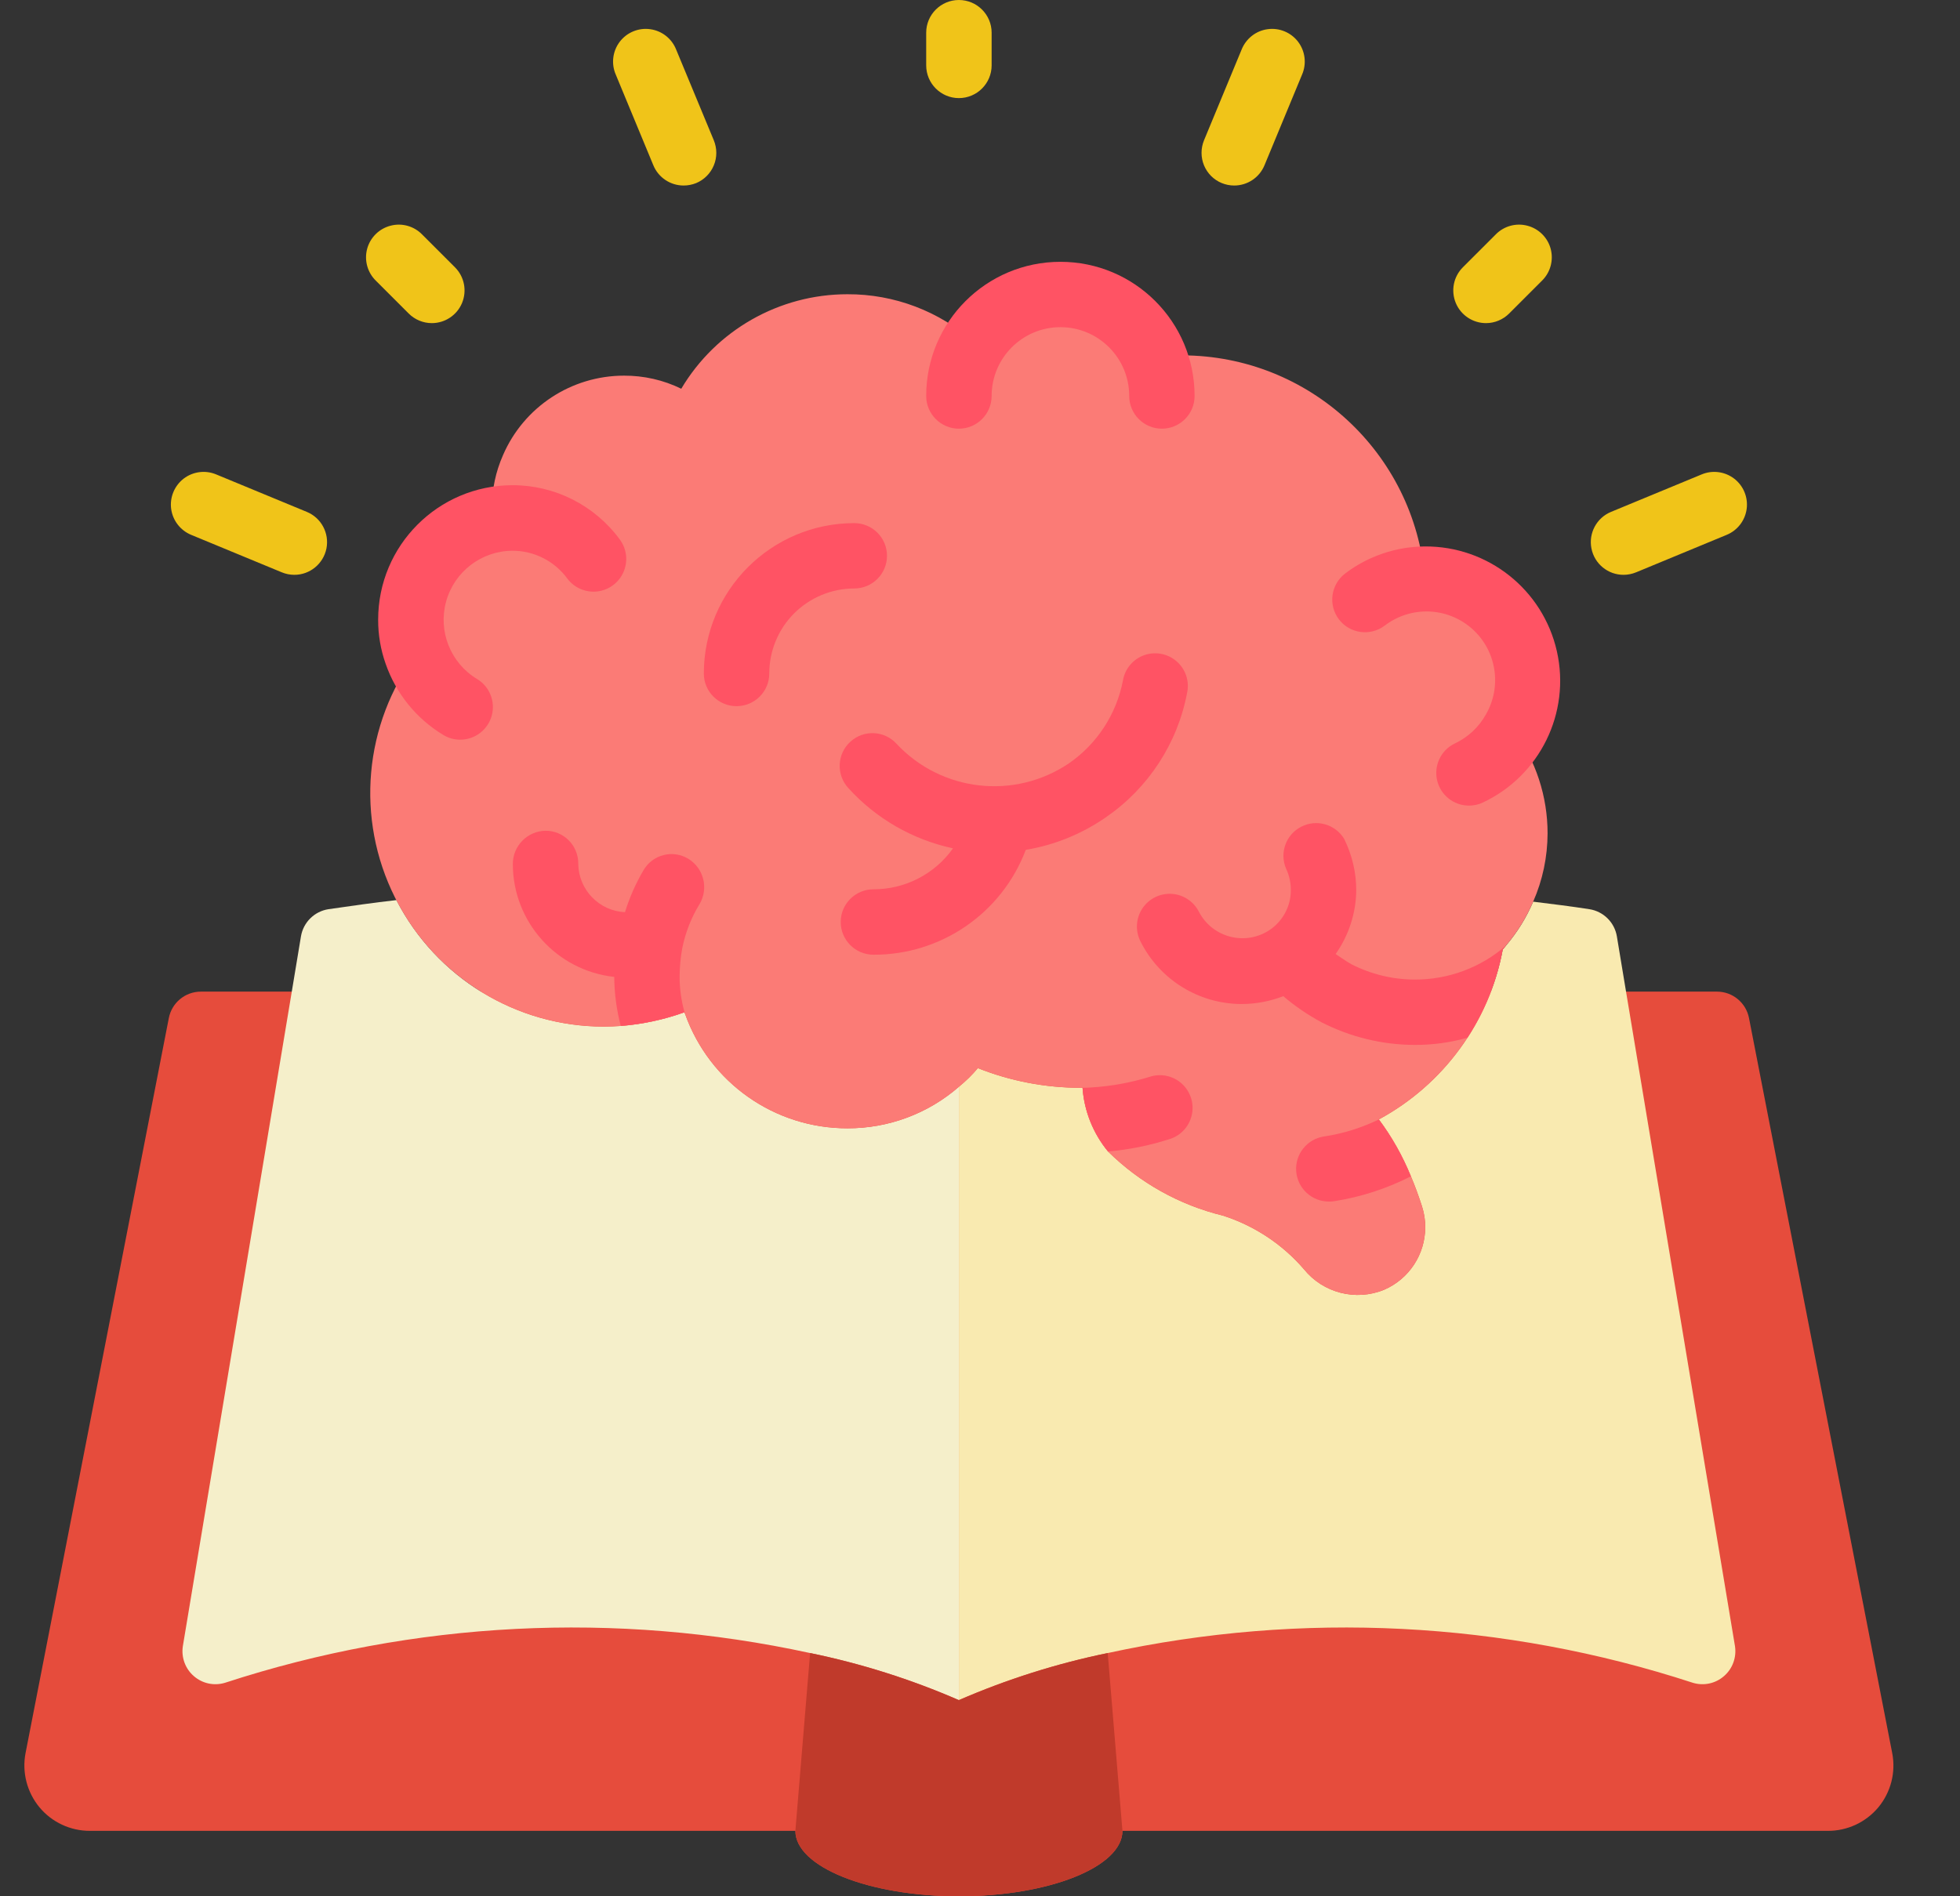 <svg width="31" height="30" viewBox="0 0 31 30" fill="none" xmlns="http://www.w3.org/2000/svg">
<rect x="0" y="0" width="31" height="30" fill="#333333" stroke="none"/>
<g clip-path="url(#clip0_46_710)">
<path d="M4.615 15.688H3.177C2.929 15.688 2.717 15.864 2.67 16.107L0.404 27.735C0.346 28.038 0.426 28.352 0.623 28.591C0.82 28.829 1.114 28.966 1.423 28.965H12.58C12.58 29.535 13.739 30 15.166 30C16.594 30 17.753 29.535 17.753 28.965H28.91C29.219 28.966 29.512 28.829 29.71 28.591C29.907 28.352 29.987 28.038 29.928 27.735L27.663 16.107C27.616 15.864 27.404 15.688 27.156 15.688H4.615Z" fill="#E64C3C"/>
<path d="M15.166 17.193V26.897C14.41 26.568 13.621 26.318 12.813 26.152C9.741 25.484 6.547 25.646 3.56 26.622C3.388 26.675 3.201 26.635 3.066 26.517C2.93 26.4 2.865 26.221 2.892 26.043L4.615 15.688L4.76 14.814C4.797 14.592 4.972 14.419 5.194 14.384C5.546 14.333 5.908 14.281 6.27 14.24C6.902 15.468 8.167 16.241 9.549 16.241C9.642 16.241 9.73 16.236 9.818 16.231C10.163 16.204 10.502 16.131 10.827 16.014C10.828 16.025 10.831 16.035 10.837 16.045C11.224 17.129 12.252 17.852 13.403 17.85C14.051 17.852 14.678 17.619 15.166 17.193Z" fill="#F5EFCA"/>
<path d="M26.773 26.622C23.785 25.646 20.591 25.484 17.52 26.152C16.712 26.318 15.923 26.568 15.166 26.896V17.193C15.275 17.104 15.376 17.006 15.466 16.898C15.983 17.104 16.535 17.209 17.091 17.209H17.122C17.148 17.578 17.29 17.931 17.525 18.217C18.027 18.713 18.655 19.064 19.341 19.231C19.838 19.39 20.282 19.683 20.623 20.079C20.927 20.456 21.443 20.588 21.891 20.405C22.285 20.235 22.541 19.847 22.542 19.417C22.543 19.305 22.525 19.193 22.491 19.086C22.439 18.926 22.382 18.765 22.315 18.61C22.185 18.29 22.015 17.987 21.808 17.71C22.834 17.155 23.554 16.167 23.768 15.021C23.784 15 23.804 14.979 23.82 14.959C23.997 14.75 24.142 14.517 24.249 14.265C24.549 14.302 24.844 14.338 25.139 14.384C25.361 14.419 25.536 14.592 25.573 14.814L25.718 15.688L27.441 26.043C27.468 26.221 27.403 26.4 27.267 26.517C27.132 26.635 26.945 26.675 26.773 26.622Z" fill="#F9EAB0"/>
<path d="M17.753 28.965C17.753 29.535 16.594 30 15.166 30C13.739 30 12.58 29.535 12.58 28.965L12.813 26.152C13.621 26.318 14.41 26.568 15.166 26.897C15.923 26.568 16.712 26.318 17.52 26.152L17.753 28.965Z" fill="#C03A2B"/>
<path d="M24.477 13.184C24.476 13.557 24.399 13.925 24.249 14.265C24.142 14.517 23.997 14.75 23.82 14.959C23.805 14.979 23.784 15 23.768 15.021C23.554 16.167 22.834 17.155 21.808 17.71C22.015 17.987 22.185 18.29 22.315 18.61C22.382 18.765 22.439 18.926 22.491 19.086C22.526 19.193 22.543 19.305 22.542 19.417C22.541 19.847 22.285 20.235 21.891 20.405C21.443 20.588 20.927 20.456 20.623 20.079C20.282 19.683 19.838 19.39 19.341 19.231C18.655 19.064 18.027 18.713 17.525 18.217C17.29 17.931 17.149 17.578 17.122 17.209H17.091C16.535 17.209 15.983 17.104 15.467 16.898C15.376 17.006 15.275 17.104 15.167 17.193C14.678 17.619 14.051 17.852 13.403 17.85C12.252 17.852 11.224 17.129 10.837 16.045C10.832 16.035 10.828 16.025 10.827 16.014C10.502 16.131 10.163 16.204 9.818 16.231C9.73 16.236 9.642 16.241 9.549 16.241C8.151 16.24 6.874 15.451 6.248 14.201C5.621 12.951 5.754 11.455 6.591 10.335C6.529 10.166 6.497 9.987 6.498 9.807C6.495 9.043 7.031 8.382 7.78 8.229C7.783 8.226 7.787 8.225 7.791 8.224C7.786 8.162 7.78 8.1 7.78 8.033C7.78 7.746 7.84 7.462 7.956 7.2C8.286 6.437 9.038 5.943 9.87 5.943C10.184 5.942 10.493 6.012 10.775 6.15C11.326 5.223 12.325 4.655 13.403 4.655C14.143 4.652 14.857 4.923 15.41 5.416C15.727 4.904 16.303 4.613 16.903 4.662C17.503 4.711 18.025 5.092 18.255 5.648C18.402 5.632 18.551 5.623 18.699 5.622C20.703 5.626 22.371 7.163 22.537 9.16H22.553C22.979 9.16 23.388 9.33 23.688 9.632C23.989 9.934 24.158 10.343 24.156 10.769C24.155 11.048 24.084 11.322 23.949 11.566C24.293 12.036 24.477 12.602 24.477 13.184Z" fill="#FB7B76"/>
<path d="M15.166 1.552C14.881 1.552 14.649 1.32 14.649 1.034V0.517C14.649 0.232 14.881 0 15.166 0C15.452 0 15.684 0.232 15.684 0.517V1.034C15.684 1.32 15.452 1.552 15.166 1.552Z" fill="#F0C419"/>
<path d="M23.503 5.112C23.294 5.112 23.105 4.986 23.025 4.793C22.945 4.599 22.989 4.377 23.137 4.229L23.654 3.712C23.784 3.577 23.977 3.523 24.158 3.571C24.338 3.618 24.48 3.759 24.527 3.94C24.574 4.121 24.52 4.313 24.386 4.443L23.869 4.96C23.772 5.057 23.64 5.112 23.503 5.112Z" fill="#F0C419"/>
<path d="M6.83 5.112C6.693 5.112 6.561 5.057 6.464 4.96L5.947 4.443C5.813 4.313 5.759 4.121 5.806 3.94C5.854 3.759 5.995 3.618 6.176 3.571C6.356 3.523 6.549 3.577 6.679 3.712L7.196 4.229C7.344 4.377 7.388 4.599 7.308 4.793C7.228 4.986 7.039 5.112 6.83 5.112Z" fill="#F0C419"/>
<path d="M10.812 2.935C10.603 2.935 10.414 2.809 10.334 2.616L9.74 1.182C9.665 1.011 9.688 0.812 9.801 0.662C9.914 0.513 10.099 0.436 10.284 0.462C10.47 0.487 10.627 0.612 10.695 0.786L11.29 2.22C11.342 2.347 11.343 2.489 11.29 2.616C11.238 2.743 11.137 2.844 11.01 2.897C10.947 2.922 10.88 2.935 10.812 2.935Z" fill="#F0C419"/>
<path d="M19.521 2.935C19.453 2.935 19.386 2.922 19.323 2.896C19.196 2.844 19.096 2.743 19.043 2.616C18.991 2.489 18.991 2.347 19.043 2.22L19.637 0.786C19.706 0.612 19.863 0.487 20.048 0.462C20.234 0.436 20.419 0.513 20.532 0.662C20.645 0.812 20.668 1.011 20.593 1.182L19.999 2.616C19.919 2.809 19.73 2.935 19.521 2.935Z" fill="#F0C419"/>
<path d="M25.68 9.094C25.432 9.095 25.219 8.92 25.171 8.678C25.122 8.435 25.253 8.192 25.481 8.098L26.915 7.505C27.086 7.434 27.281 7.46 27.428 7.572C27.575 7.685 27.65 7.867 27.626 8.05C27.602 8.233 27.482 8.39 27.311 8.461L25.878 9.054C25.815 9.08 25.747 9.094 25.68 9.094Z" fill="#F0C419"/>
<path d="M4.654 9.094C4.586 9.094 4.518 9.08 4.456 9.054L3.022 8.461C2.852 8.39 2.731 8.233 2.707 8.05C2.683 7.867 2.759 7.685 2.905 7.572C3.052 7.46 3.247 7.434 3.418 7.505L4.852 8.098C5.081 8.192 5.211 8.435 5.163 8.678C5.114 8.92 4.901 9.095 4.654 9.094Z" fill="#F0C419"/>
<path d="M23.82 14.959C23.804 14.979 23.784 15 23.768 15.021C23.677 15.519 23.487 15.994 23.21 16.417C22.939 16.494 22.658 16.532 22.377 16.531C21.864 16.53 21.359 16.407 20.903 16.174C20.687 16.058 20.484 15.92 20.297 15.76C20.091 15.84 19.872 15.882 19.651 15.884C18.968 15.888 18.342 15.503 18.037 14.891C17.954 14.726 17.965 14.529 18.067 14.374C18.169 14.219 18.345 14.131 18.53 14.141C18.715 14.152 18.88 14.261 18.963 14.426C19.065 14.622 19.246 14.765 19.46 14.819C19.675 14.874 19.902 14.834 20.085 14.71C20.292 14.569 20.416 14.335 20.416 14.085C20.417 13.965 20.391 13.846 20.339 13.738C20.235 13.488 20.341 13.2 20.583 13.078C20.825 12.955 21.12 13.04 21.26 13.272C21.385 13.525 21.451 13.803 21.451 14.085C21.447 14.446 21.333 14.798 21.125 15.093C21.208 15.15 21.291 15.207 21.373 15.254C21.684 15.413 22.028 15.497 22.377 15.497C22.907 15.499 23.421 15.308 23.82 14.959Z" fill="#FF5364"/>
<path d="M17.494 12.928C18.164 12.466 18.625 11.759 18.776 10.959C18.815 10.776 18.752 10.587 18.611 10.464C18.47 10.34 18.274 10.303 18.097 10.365C17.921 10.428 17.792 10.581 17.761 10.765C17.659 11.298 17.351 11.77 16.904 12.078C16.043 12.658 14.889 12.526 14.181 11.768C13.989 11.556 13.661 11.541 13.45 11.734C13.238 11.927 13.223 12.254 13.416 12.466C13.854 12.95 14.434 13.284 15.073 13.421C14.784 13.829 14.314 14.07 13.815 14.069C13.529 14.069 13.297 14.301 13.297 14.586C13.297 14.872 13.529 15.104 13.815 15.104C14.885 15.108 15.846 14.446 16.224 13.445C16.681 13.369 17.114 13.192 17.494 12.928Z" fill="#FF5364"/>
<path d="M22.315 18.61C21.935 18.804 21.526 18.937 21.105 19.003C21.077 19.008 21.049 19.009 21.022 19.009C20.749 19.011 20.522 18.802 20.501 18.53C20.481 18.259 20.674 18.018 20.944 17.979C21.244 17.934 21.535 17.843 21.808 17.71C22.015 17.987 22.185 18.29 22.315 18.61Z" fill="#FF5364"/>
<path d="M10.791 15C10.764 15.145 10.751 15.292 10.749 15.44C10.748 15.634 10.774 15.827 10.827 16.014C10.502 16.131 10.163 16.204 9.818 16.231C9.752 15.978 9.717 15.717 9.715 15.455C8.804 15.356 8.113 14.587 8.111 13.671C8.11 13.383 8.341 13.147 8.629 13.143C8.765 13.142 8.896 13.196 8.993 13.292C9.09 13.388 9.145 13.519 9.146 13.655V13.671C9.154 14.079 9.477 14.412 9.885 14.431C9.957 14.198 10.056 13.974 10.18 13.764C10.25 13.645 10.364 13.56 10.498 13.527C10.631 13.493 10.772 13.516 10.889 13.588C11.132 13.738 11.21 14.056 11.065 14.302C10.933 14.517 10.841 14.753 10.791 15Z" fill="#FF5364"/>
<path d="M18.482 18.026C18.171 18.125 17.85 18.189 17.525 18.217C17.289 17.931 17.148 17.578 17.122 17.209C17.172 17.21 17.222 17.208 17.272 17.203C17.579 17.184 17.883 17.128 18.177 17.038C18.355 16.977 18.553 17.017 18.692 17.144C18.832 17.271 18.892 17.464 18.848 17.647C18.804 17.831 18.664 17.976 18.482 18.026Z" fill="#FF5364"/>
<path d="M14.029 8.793C14.029 8.507 13.797 8.276 13.511 8.276C12.198 8.277 11.133 9.342 11.132 10.655C11.132 10.941 11.364 11.172 11.649 11.172C11.935 11.172 12.167 10.941 12.167 10.655C12.167 10.299 12.308 9.956 12.56 9.704C12.813 9.452 13.155 9.31 13.511 9.31C13.797 9.31 14.029 9.079 14.029 8.793Z" fill="#FF5364"/>
<path d="M7.277 11.702C7.183 11.702 7.091 11.676 7.011 11.627C6.585 11.37 6.262 10.971 6.099 10.5C6.02 10.276 5.98 10.041 5.981 9.803C5.981 8.631 6.929 7.68 8.101 7.676C8.773 7.674 9.405 7.993 9.803 8.535C9.913 8.683 9.936 8.879 9.862 9.048C9.789 9.218 9.63 9.336 9.447 9.357C9.263 9.378 9.082 9.3 8.972 9.152C8.769 8.875 8.446 8.712 8.103 8.713C7.614 8.716 7.186 9.044 7.056 9.516C6.926 9.988 7.126 10.489 7.545 10.742C7.744 10.861 7.839 11.1 7.777 11.324C7.714 11.548 7.51 11.703 7.277 11.702V11.702Z" fill="#FF5364"/>
<path d="M18.377 6.782C18.091 6.782 17.86 6.55 17.86 6.264C17.86 5.663 17.373 5.176 16.772 5.176C16.171 5.176 15.684 5.663 15.684 6.264C15.684 6.55 15.452 6.782 15.166 6.782C14.881 6.782 14.649 6.55 14.649 6.264C14.649 5.092 15.599 4.142 16.772 4.142C17.944 4.142 18.894 5.092 18.894 6.264C18.894 6.402 18.84 6.533 18.743 6.63C18.646 6.727 18.514 6.782 18.377 6.782Z" fill="#FF5364"/>
<path d="M23.229 12.745C22.989 12.743 22.782 12.576 22.729 12.341C22.677 12.107 22.792 11.867 23.008 11.763C23.215 11.666 23.386 11.508 23.498 11.309C23.761 10.861 23.67 10.289 23.28 9.945C22.89 9.601 22.311 9.582 21.899 9.899C21.67 10.07 21.346 10.024 21.175 9.796C21.003 9.567 21.05 9.243 21.278 9.071C21.64 8.797 22.081 8.648 22.535 8.645C23.534 8.638 24.404 9.328 24.624 10.303C24.844 11.278 24.355 12.274 23.45 12.698C23.381 12.73 23.305 12.746 23.229 12.745Z" fill="#FF5364"/>
</g>
<defs>
<clipPath id="clip0_46_710">
<rect width="30" height="30" fill="white" transform="translate(0.167)"/>
</clipPath>
</defs>
</svg>
